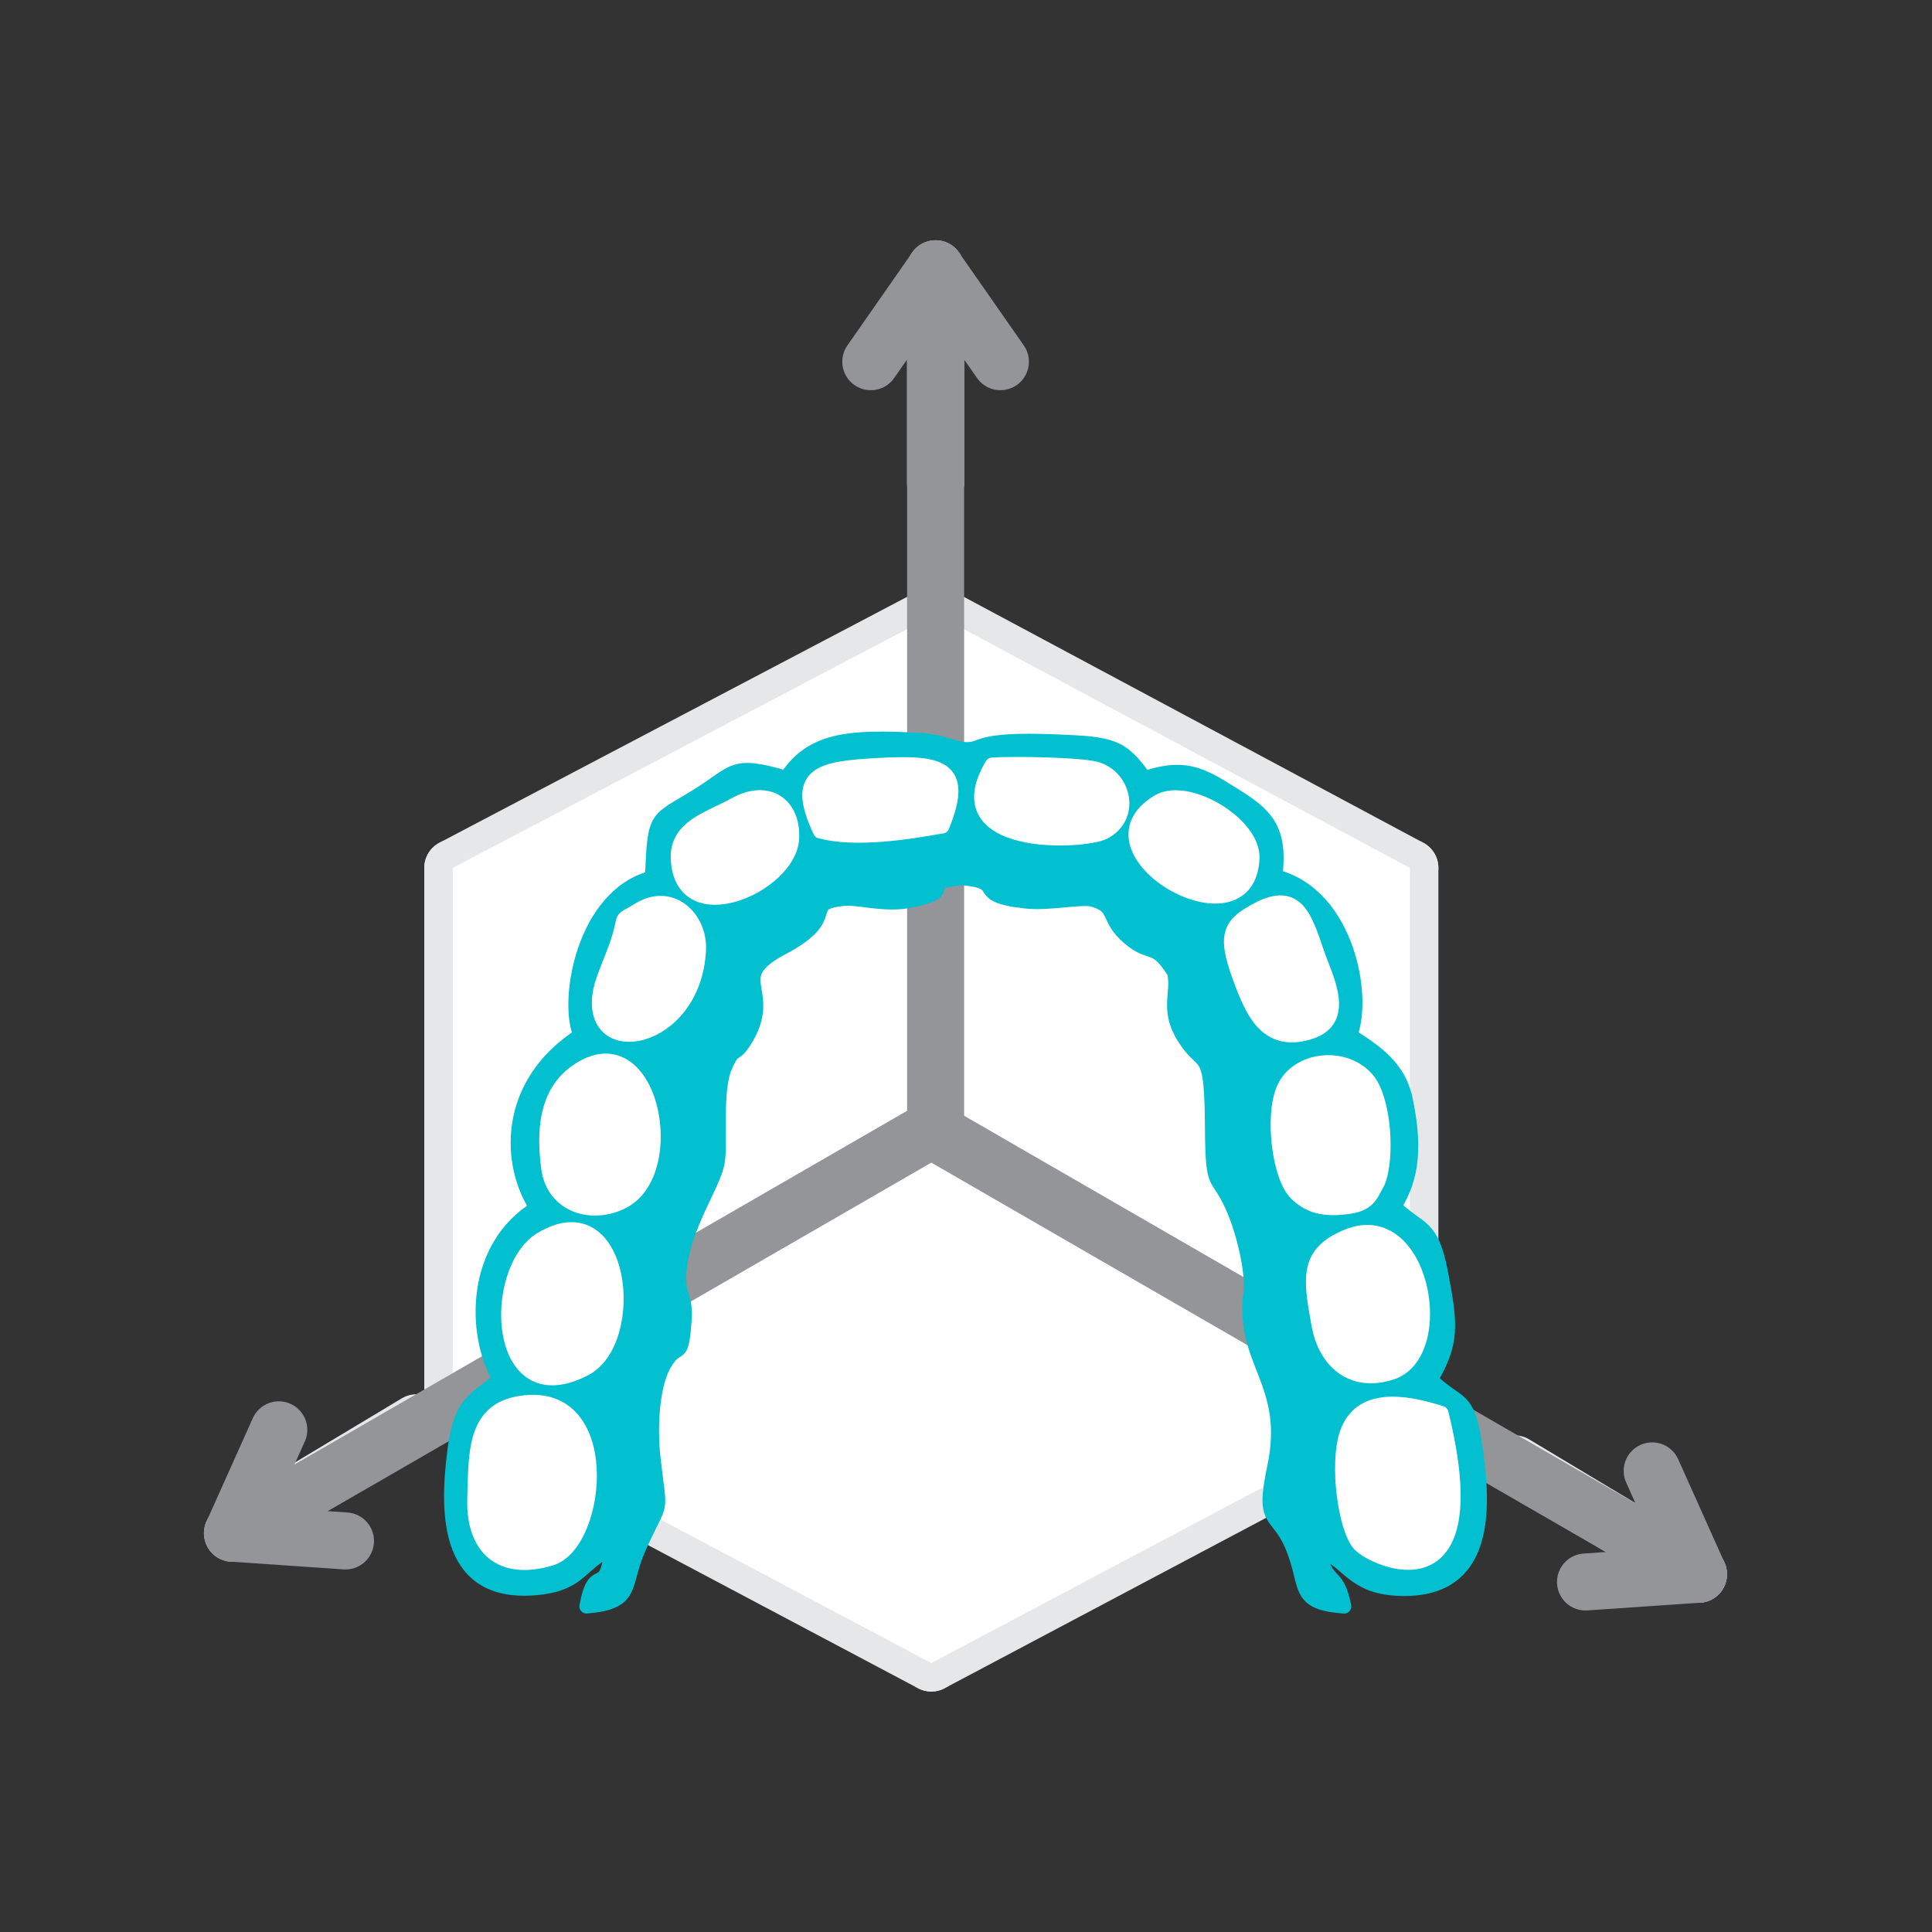 <?xml version="1.0" encoding="UTF-8" standalone="no"?>
<!DOCTYPE svg PUBLIC "-//W3C//DTD SVG 1.1//EN" "http://www.w3.org/Graphics/SVG/1.1/DTD/svg11.dtd">
<svg width="100%" height="100%" viewBox="0 0 400 400" version="1.1" xmlns="http://www.w3.org/2000/svg" xmlns:xlink="http://www.w3.org/1999/xlink" xml:space="preserve" xmlns:serif="http://www.serif.com/" style="fill-rule:evenodd;clip-rule:evenodd;stroke-linecap:round;stroke-linejoin:round;stroke-miterlimit:2;">
    <rect x="0" y="0" width="400" height="400" fill="#333333" stroke="none"/>
    <g transform="matrix(3.372,0,0,3.372,-629.563,46.561)">
        <path d="M214.503,39.481L243.886,55.056L243.886,88.301L214.503,72.727L214.503,39.481Z" style="fill:none;stroke:rgb(230,231,232);stroke-width:3.5px;"/>
        <path d="M273.269,39.481L243.886,55.056L243.886,88.301L273.269,72.727L273.269,39.481Z" style="fill:none;stroke:rgb(230,231,232);stroke-width:3.5px;"/>
        <path d="M214.503,39.481L244.149,23.896L273.269,39.481L244.149,54.917L214.503,39.481Z" style="fill:none;stroke:rgb(230,231,232);stroke-width:3.5px;"/>
        <path d="M214.503,39.481M273.27,39.481L273.27,72.727L243.886,88.301L214.503,72.727L214.503,39.481L244.148,23.896L273.27,39.481Z" style="fill:white;"/>
        <path d="M244.148,2.695L244.148,15.871" style="fill:none;stroke:rgb(230,231,232);stroke-width:3.5px;"/>
        <path d="M244.148,2.695L248.127,8.4" style="fill:none;stroke:rgb(147,149,152);stroke-width:3.5px;"/>
        <path d="M244.149,2.695L240.17,8.4" style="fill:none;stroke:rgb(147,149,152);stroke-width:3.5px;"/>
        <path d="M290.991,82.85L279.694,76.069" style="fill:none;stroke:rgb(230,231,232);stroke-width:3.5px;"/>
        <path d="M290.991,82.85L284.052,83.325" style="fill:none;stroke:rgb(147,149,152);stroke-width:3.5px;"/>
        <path d="M290.991,82.851L288.146,76.503" style="fill:none;stroke:rgb(147,149,152);stroke-width:3.5px;"/>
        <path d="M200.977,80.33L212.275,73.549" style="fill:none;stroke:rgb(230,231,232);stroke-width:3.5px;"/>
        <path d="M200.977,80.33L207.916,80.805" style="fill:none;stroke:rgb(147,149,152);stroke-width:3.5px;"/>
        <path d="M200.977,80.33L203.822,73.983" style="fill:none;stroke:rgb(147,149,152);stroke-width:3.5px;"/>
        <path d="M244.149,5.369L244.149,55.708" style="fill:none;stroke:rgb(147,149,152);stroke-width:3.5px;"/>
        <path d="M201.581,79.981L243.886,55.556L288.807,81.491" style="fill:none;stroke:rgb(147,149,152);stroke-width:3.5px;"/>
        <path d="M275.2,72.955C278.253,85.315 271.007,81.951 270.168,81.007C269.287,80.016 268.759,76.063 269.397,74.207C270.214,71.835 272.861,72.207 275.2,72.955ZM218.45,72.375C224.511,71.168 223.559,80.977 220.529,81.885C217.431,82.813 215.761,81.216 215.833,78.262C215.903,75.442 215.822,72.899 218.45,72.375ZM269.385,62.118C274.061,60.145 275.714,69.338 272.122,70.478C269.646,71.265 268.069,69.712 267.672,67.559C267.124,64.592 266.936,63.151 269.385,62.118ZM219.95,62.263C224.98,59.274 225.917,68.508 222.626,70.232C217.044,73.157 216.779,64.147 219.95,62.263ZM271.304,58.784C270.769,59.774 270.679,60.219 268.987,60.346C267.798,60.434 266.98,60.165 266.271,59.456C265.235,58.418 264.802,54.737 265.502,53.079C266.32,51.142 269.302,50.84 270.672,52.486C271.692,53.712 271.925,57.292 271.304,58.784ZM222.124,51.965C226.667,48.822 228.547,58.131 224.935,59.971C223.029,60.941 220.682,60.205 220.375,57.927C219.986,55.046 220.503,53.087 222.124,51.965ZM263.954,42.021C266.342,40.773 266.842,42.55 267.59,44.747C268.079,46.186 269.534,48.791 267.153,49.559C264.626,50.374 263.713,48.51 263.026,46.748C261.815,43.642 262.093,42.994 263.954,42.021ZM225.978,42.021C227.916,40.855 229.703,42.541 229.612,44.507C229.345,50.305 222.658,51.466 223.57,46.983C223.718,46.258 224.297,45.014 224.606,44.087C225.231,42.207 224.566,42.87 225.978,42.021ZM257.825,35.409C259.593,34.352 263.691,36.766 263.597,38.897C263.346,44.584 252.699,38.473 257.825,35.409ZM231.803,35.606C233.859,34.455 235.434,35.589 235.332,37.67C235.19,40.591 228.52,43.496 228.329,38.915C228.247,36.932 230.263,36.468 231.803,35.606ZM247.615,33.149C248.749,33.053 253.111,33.12 254.055,33.414C255.788,33.954 256.261,36.399 254.474,37.297C253.191,37.941 244.526,38.34 247.615,33.149ZM237.061,37.233C235.398,33.689 236.995,33.368 240.637,33.17C244.411,32.966 246.058,33.247 244.558,36.925C242.3,37.328 239.185,37.804 237.061,37.233ZM265.001,40C265.346,37.213 264.516,36.268 262.589,35.077C260.753,33.942 259.639,33.052 256.984,33.982C255.572,31.971 254.933,31.863 251.676,31.726C246.278,31.498 247.221,32.277 245.893,32.192C245.255,32.15 244.537,31.708 243.176,31.632C238.812,31.386 236.534,31.585 234.981,33.955C231.578,32.968 231.916,33.579 229.421,35.113C226.948,36.634 226.896,36.163 226.744,40.087C222.511,41.169 221.412,47.694 222.351,49.76C217.667,52.767 217.899,57.718 219.661,60.355C215.731,62.773 215.747,68.034 217.379,70.899C215.775,72.226 215.005,72.286 214.621,75.201C214.081,79.29 214.176,84.279 219.761,83.681C222.435,83.395 222.291,82.133 224.254,81.303C223.905,84.428 223.235,81.989 222.716,84.822C225.722,84.561 224.882,83.565 225.942,81.207C227.416,77.924 227.231,79.507 226.811,75.64C226.631,73.989 226.703,71.321 227.498,69.949C228.337,68.501 228.525,69.835 228.715,67.449C228.847,65.797 228.428,65.874 228.4,64.867C228.32,61.941 230.527,59.02 230.764,57.533C230.973,56.219 230.572,53.134 231.247,51.625C231.824,50.335 231.797,51.206 232.554,49.885C234.267,46.894 231.254,46.224 234.758,44.375C238.407,42.45 235.878,41.672 238.442,41.38C239.45,41.266 240.997,41.832 242.674,41.477C245.795,40.817 242.727,40.448 245.767,40.1C248.629,40.358 246.193,41.148 249.674,41.535C251.116,41.695 253.102,41.241 253.792,41.429C255.349,41.853 254.587,42.567 256.043,43.794C257.4,44.937 257.585,43.98 258.785,45.861C259.162,47.242 258.122,48.29 259.764,50.406C260.709,51.625 261.095,50.768 261.126,55.359C261.155,59.592 261.418,57.952 262.508,60.591C263.086,61.99 263.643,64.348 263.489,65.552C262.933,69.89 266.05,71.078 264.942,76.3C264.175,79.918 265.121,78.903 266.053,81.15C267.066,83.592 266.21,84.604 269.232,84.824C268.784,82.52 268.09,83.677 267.704,81.305C269.527,82.095 269.758,83.594 272.5,83.734C278.104,84.022 277.867,78.809 277.253,74.816C276.79,71.811 276.26,72.547 274.55,70.899C275.9,68.611 275.776,67.502 275.177,64.366C274.589,61.286 273.89,61.81 272.298,60.27C273.503,58.443 273.568,56.344 272.993,53.647C272.582,51.714 271.127,50.73 269.585,49.76C270.546,47.586 269.53,41.161 265.001,40Z" style="fill:rgb(2,192,208);"/>
        <path d="M275.2,72.955C278.253,85.315 271.007,81.951 270.168,81.007C269.287,80.016 268.759,76.063 269.397,74.207C270.214,71.835 272.861,72.207 275.2,72.955ZM218.45,72.375C224.511,71.168 223.559,80.977 220.529,81.885C217.431,82.813 215.761,81.216 215.833,78.262C215.903,75.442 215.822,72.899 218.45,72.375ZM269.385,62.118C274.061,60.145 275.714,69.338 272.122,70.478C269.646,71.265 268.069,69.712 267.672,67.559C267.124,64.592 266.936,63.151 269.385,62.118ZM219.95,62.263C224.98,59.274 225.917,68.508 222.626,70.232C217.044,73.157 216.779,64.147 219.95,62.263ZM271.304,58.784C270.769,59.774 270.679,60.219 268.987,60.346C267.798,60.434 266.98,60.165 266.271,59.456C265.235,58.418 264.802,54.737 265.502,53.079C266.32,51.142 269.302,50.84 270.672,52.486C271.692,53.712 271.925,57.292 271.304,58.784ZM222.124,51.965C226.667,48.822 228.547,58.131 224.935,59.971C223.029,60.941 220.682,60.205 220.375,57.927C219.986,55.046 220.503,53.087 222.124,51.965ZM263.954,42.021C266.342,40.773 266.842,42.55 267.59,44.747C268.079,46.186 269.534,48.791 267.153,49.559C264.626,50.374 263.713,48.51 263.026,46.748C261.815,43.642 262.093,42.994 263.954,42.021ZM225.978,42.021C227.916,40.855 229.703,42.541 229.612,44.507C229.345,50.305 222.658,51.466 223.57,46.983C223.718,46.258 224.297,45.014 224.606,44.087C225.231,42.207 224.566,42.87 225.978,42.021ZM257.825,35.409C259.593,34.352 263.691,36.766 263.597,38.897C263.346,44.584 252.699,38.473 257.825,35.409ZM231.803,35.606C233.859,34.455 235.434,35.589 235.332,37.67C235.19,40.591 228.52,43.496 228.329,38.915C228.247,36.932 230.263,36.468 231.803,35.606ZM247.615,33.149C248.749,33.053 253.111,33.12 254.055,33.414C255.788,33.954 256.261,36.399 254.474,37.297C253.191,37.941 244.526,38.34 247.615,33.149ZM237.061,37.233C235.398,33.689 236.995,33.368 240.637,33.17C244.411,32.966 246.058,33.247 244.558,36.925C242.3,37.328 239.185,37.804 237.061,37.233ZM265.001,40C265.346,37.213 264.516,36.268 262.589,35.077C260.753,33.942 259.639,33.052 256.984,33.982C255.572,31.971 254.933,31.863 251.676,31.726C246.278,31.498 247.221,32.277 245.893,32.192C245.255,32.15 244.537,31.708 243.176,31.632C238.812,31.386 236.534,31.585 234.981,33.955C231.578,32.968 231.916,33.579 229.421,35.113C226.948,36.634 226.896,36.163 226.744,40.087C222.511,41.169 221.412,47.694 222.351,49.76C217.667,52.767 217.899,57.718 219.661,60.355C215.731,62.773 215.747,68.034 217.379,70.899C215.775,72.226 215.005,72.286 214.621,75.201C214.081,79.29 214.176,84.279 219.761,83.681C222.435,83.395 222.291,82.133 224.254,81.303C223.905,84.428 223.235,81.989 222.716,84.822C225.722,84.561 224.882,83.565 225.942,81.207C227.416,77.924 227.231,79.507 226.811,75.64C226.631,73.989 226.703,71.321 227.498,69.949C228.337,68.501 228.525,69.835 228.715,67.449C228.847,65.797 228.428,65.874 228.4,64.867C228.32,61.941 230.527,59.02 230.764,57.533C230.973,56.219 230.572,53.134 231.247,51.625C231.824,50.335 231.797,51.206 232.554,49.885C234.267,46.894 231.254,46.224 234.758,44.375C238.407,42.45 235.878,41.672 238.442,41.38C239.45,41.266 240.997,41.832 242.674,41.477C245.795,40.817 242.727,40.448 245.767,40.1C248.629,40.358 246.193,41.148 249.674,41.535C251.116,41.695 253.102,41.241 253.792,41.429C255.349,41.853 254.587,42.567 256.043,43.794C257.4,44.937 257.585,43.98 258.785,45.861C259.162,47.242 258.122,48.29 259.764,50.406C260.709,51.625 261.095,50.768 261.126,55.359C261.155,59.592 261.418,57.952 262.508,60.591C263.086,61.99 263.643,64.348 263.489,65.552C262.933,69.89 266.05,71.078 264.942,76.3C264.175,79.918 265.121,78.903 266.053,81.15C267.066,83.592 266.21,84.604 269.232,84.824C268.784,82.52 268.09,83.677 267.704,81.305C269.527,82.095 269.758,83.594 272.5,83.734C278.104,84.022 277.867,78.809 277.253,74.816C276.79,71.811 276.26,72.547 274.55,70.899C275.9,68.611 275.776,67.502 275.177,64.366C274.589,61.286 273.89,61.81 272.298,60.27C273.503,58.443 273.568,56.344 272.993,53.647C272.582,51.714 271.127,50.73 269.585,49.76C270.546,47.586 269.53,41.161 265.001,40Z" style="fill:none;stroke:rgb(2,192,208);stroke-width:0.88px;stroke-linecap:butt;stroke-linejoin:miter;"/>
        <path d="M218.45,72.375C215.822,72.899 215.903,75.442 215.833,78.262C215.761,81.216 217.431,82.813 220.529,81.885C223.559,80.977 224.511,71.168 218.45,72.375Z" style="fill:white;"/>
        <path d="M218.45,72.375C215.822,72.899 215.903,75.442 215.833,78.262C215.761,81.216 217.431,82.813 220.529,81.885C223.559,80.977 224.511,71.168 218.45,72.375Z" style="fill:none;stroke:white;stroke-width:0.88px;stroke-linecap:butt;stroke-linejoin:miter;"/>
        <path d="M275.2,72.955C272.861,72.207 270.214,71.835 269.397,74.207C268.759,76.063 269.287,80.016 270.168,81.007C271.007,81.951 278.253,85.315 275.2,72.955Z" style="fill:white;"/>
        <path d="M275.2,72.955C272.861,72.207 270.214,71.835 269.397,74.207C268.759,76.063 269.287,80.016 270.168,81.007C271.007,81.951 278.253,85.315 275.2,72.955Z" style="fill:none;stroke:white;stroke-width:0.88px;stroke-linecap:butt;stroke-linejoin:miter;"/>
        <path d="M219.95,62.263C216.779,64.147 217.044,73.157 222.626,70.232C225.917,68.508 224.98,59.274 219.95,62.263Z" style="fill:white;"/>
        <path d="M219.95,62.263C216.779,64.147 217.044,73.157 222.626,70.232C225.917,68.508 224.98,59.274 219.95,62.263Z" style="fill:none;stroke:white;stroke-width:0.88px;stroke-linecap:butt;stroke-linejoin:miter;"/>
        <path d="M271.304,58.784C271.925,57.292 271.692,53.712 270.672,52.486C269.302,50.84 266.32,51.142 265.502,53.079C264.802,54.737 265.235,58.418 266.271,59.456C266.98,60.165 267.798,60.434 268.987,60.346C270.679,60.219 270.769,59.774 271.304,58.784Z" style="fill:white;"/>
        <path d="M271.304,58.784C271.925,57.292 271.692,53.712 270.672,52.486C269.302,50.84 266.32,51.142 265.502,53.079C264.802,54.737 265.235,58.418 266.271,59.456C266.98,60.165 267.798,60.434 268.987,60.346C270.679,60.219 270.769,59.774 271.304,58.784Z" style="fill:none;stroke:white;stroke-width:0.88px;stroke-linecap:butt;stroke-linejoin:miter;"/>
        <path d="M222.124,51.965C220.503,53.087 219.986,55.046 220.375,57.927C220.682,60.205 223.029,60.941 224.935,59.971C228.547,58.131 226.667,48.822 222.124,51.965Z" style="fill:white;"/>
        <path d="M222.124,51.965C220.503,53.087 219.986,55.046 220.375,57.927C220.682,60.205 223.029,60.941 224.935,59.971C228.547,58.131 226.667,48.822 222.124,51.965Z" style="fill:none;stroke:white;stroke-width:0.88px;stroke-linecap:butt;stroke-linejoin:miter;"/>
        <path d="M269.385,62.118C266.936,63.151 267.124,64.592 267.672,67.559C268.069,69.712 269.646,71.265 272.122,70.478C275.714,69.338 274.061,60.145 269.385,62.118Z" style="fill:white;"/>
        <path d="M269.385,62.118C266.936,63.151 267.124,64.592 267.672,67.559C268.069,69.712 269.646,71.265 272.122,70.478C275.714,69.338 274.061,60.145 269.385,62.118Z" style="fill:none;stroke:white;stroke-width:0.88px;stroke-linecap:butt;stroke-linejoin:miter;"/>
        <path d="M225.978,42.021C224.566,42.87 225.231,42.207 224.606,44.087C224.297,45.014 223.718,46.258 223.57,46.983C222.658,51.466 229.345,50.305 229.612,44.507C229.703,42.541 227.916,40.855 225.978,42.021Z" style="fill:white;"/>
        <path d="M225.978,42.021C224.566,42.87 225.231,42.207 224.606,44.087C224.297,45.014 223.718,46.258 223.57,46.983C222.658,51.466 229.345,50.305 229.612,44.507C229.703,42.541 227.916,40.855 225.978,42.021Z" style="fill:none;stroke:white;stroke-width:0.88px;stroke-linecap:butt;stroke-linejoin:miter;"/>
        <path d="M263.954,42.021C262.093,42.994 261.815,43.642 263.026,46.748C263.713,48.51 264.626,50.374 267.153,49.559C269.534,48.791 268.079,46.186 267.59,44.747C266.842,42.55 266.342,40.773 263.954,42.021Z" style="fill:white;"/>
        <path d="M263.954,42.021C262.093,42.994 261.815,43.642 263.026,46.748C263.713,48.51 264.626,50.374 267.153,49.559C269.534,48.791 268.079,46.186 267.59,44.747C266.842,42.55 266.342,40.773 263.954,42.021Z" style="fill:none;stroke:white;stroke-width:0.88px;stroke-linecap:butt;stroke-linejoin:miter;"/>
        <path d="M247.615,33.149C244.526,38.34 253.191,37.941 254.474,37.297C256.261,36.399 255.788,33.954 254.055,33.414C253.111,33.12 248.749,33.053 247.615,33.149Z" style="fill:white;"/>
        <path d="M247.615,33.149C244.526,38.34 253.191,37.941 254.474,37.297C256.261,36.399 255.788,33.954 254.055,33.414C253.111,33.12 248.749,33.053 247.615,33.149Z" style="fill:none;stroke:white;stroke-width:0.88px;stroke-linecap:butt;stroke-linejoin:miter;"/>
        <path d="M237.061,37.233C239.185,37.804 242.3,37.328 244.558,36.925C246.058,33.247 244.411,32.966 240.637,33.17C236.995,33.368 235.398,33.689 237.061,37.233Z" style="fill:white;"/>
        <path d="M237.061,37.233C239.185,37.804 242.3,37.328 244.558,36.925C246.058,33.247 244.411,32.966 240.637,33.17C236.995,33.368 235.398,33.689 237.061,37.233Z" style="fill:none;stroke:white;stroke-width:0.88px;stroke-linecap:butt;stroke-linejoin:miter;"/>
        <path d="M257.825,35.409C252.699,38.473 263.346,44.584 263.597,38.897C263.691,36.766 259.593,34.352 257.825,35.409Z" style="fill:white;"/>
        <path d="M257.825,35.409C252.699,38.473 263.346,44.584 263.597,38.897C263.691,36.766 259.593,34.352 257.825,35.409Z" style="fill:none;stroke:white;stroke-width:0.88px;stroke-linecap:butt;stroke-linejoin:miter;"/>
        <path d="M231.803,35.606C230.263,36.468 228.247,36.932 228.329,38.915C228.52,43.496 235.19,40.591 235.332,37.67C235.434,35.589 233.859,34.455 231.803,35.606Z" style="fill:white;"/>
        <path d="M231.803,35.606C230.263,36.468 228.247,36.932 228.329,38.915C228.52,43.496 235.19,40.591 235.332,37.67C235.434,35.589 233.859,34.455 231.803,35.606Z" style="fill:none;stroke:white;stroke-width:0.88px;stroke-linecap:butt;stroke-linejoin:miter;"/>
    </g>
</svg>

